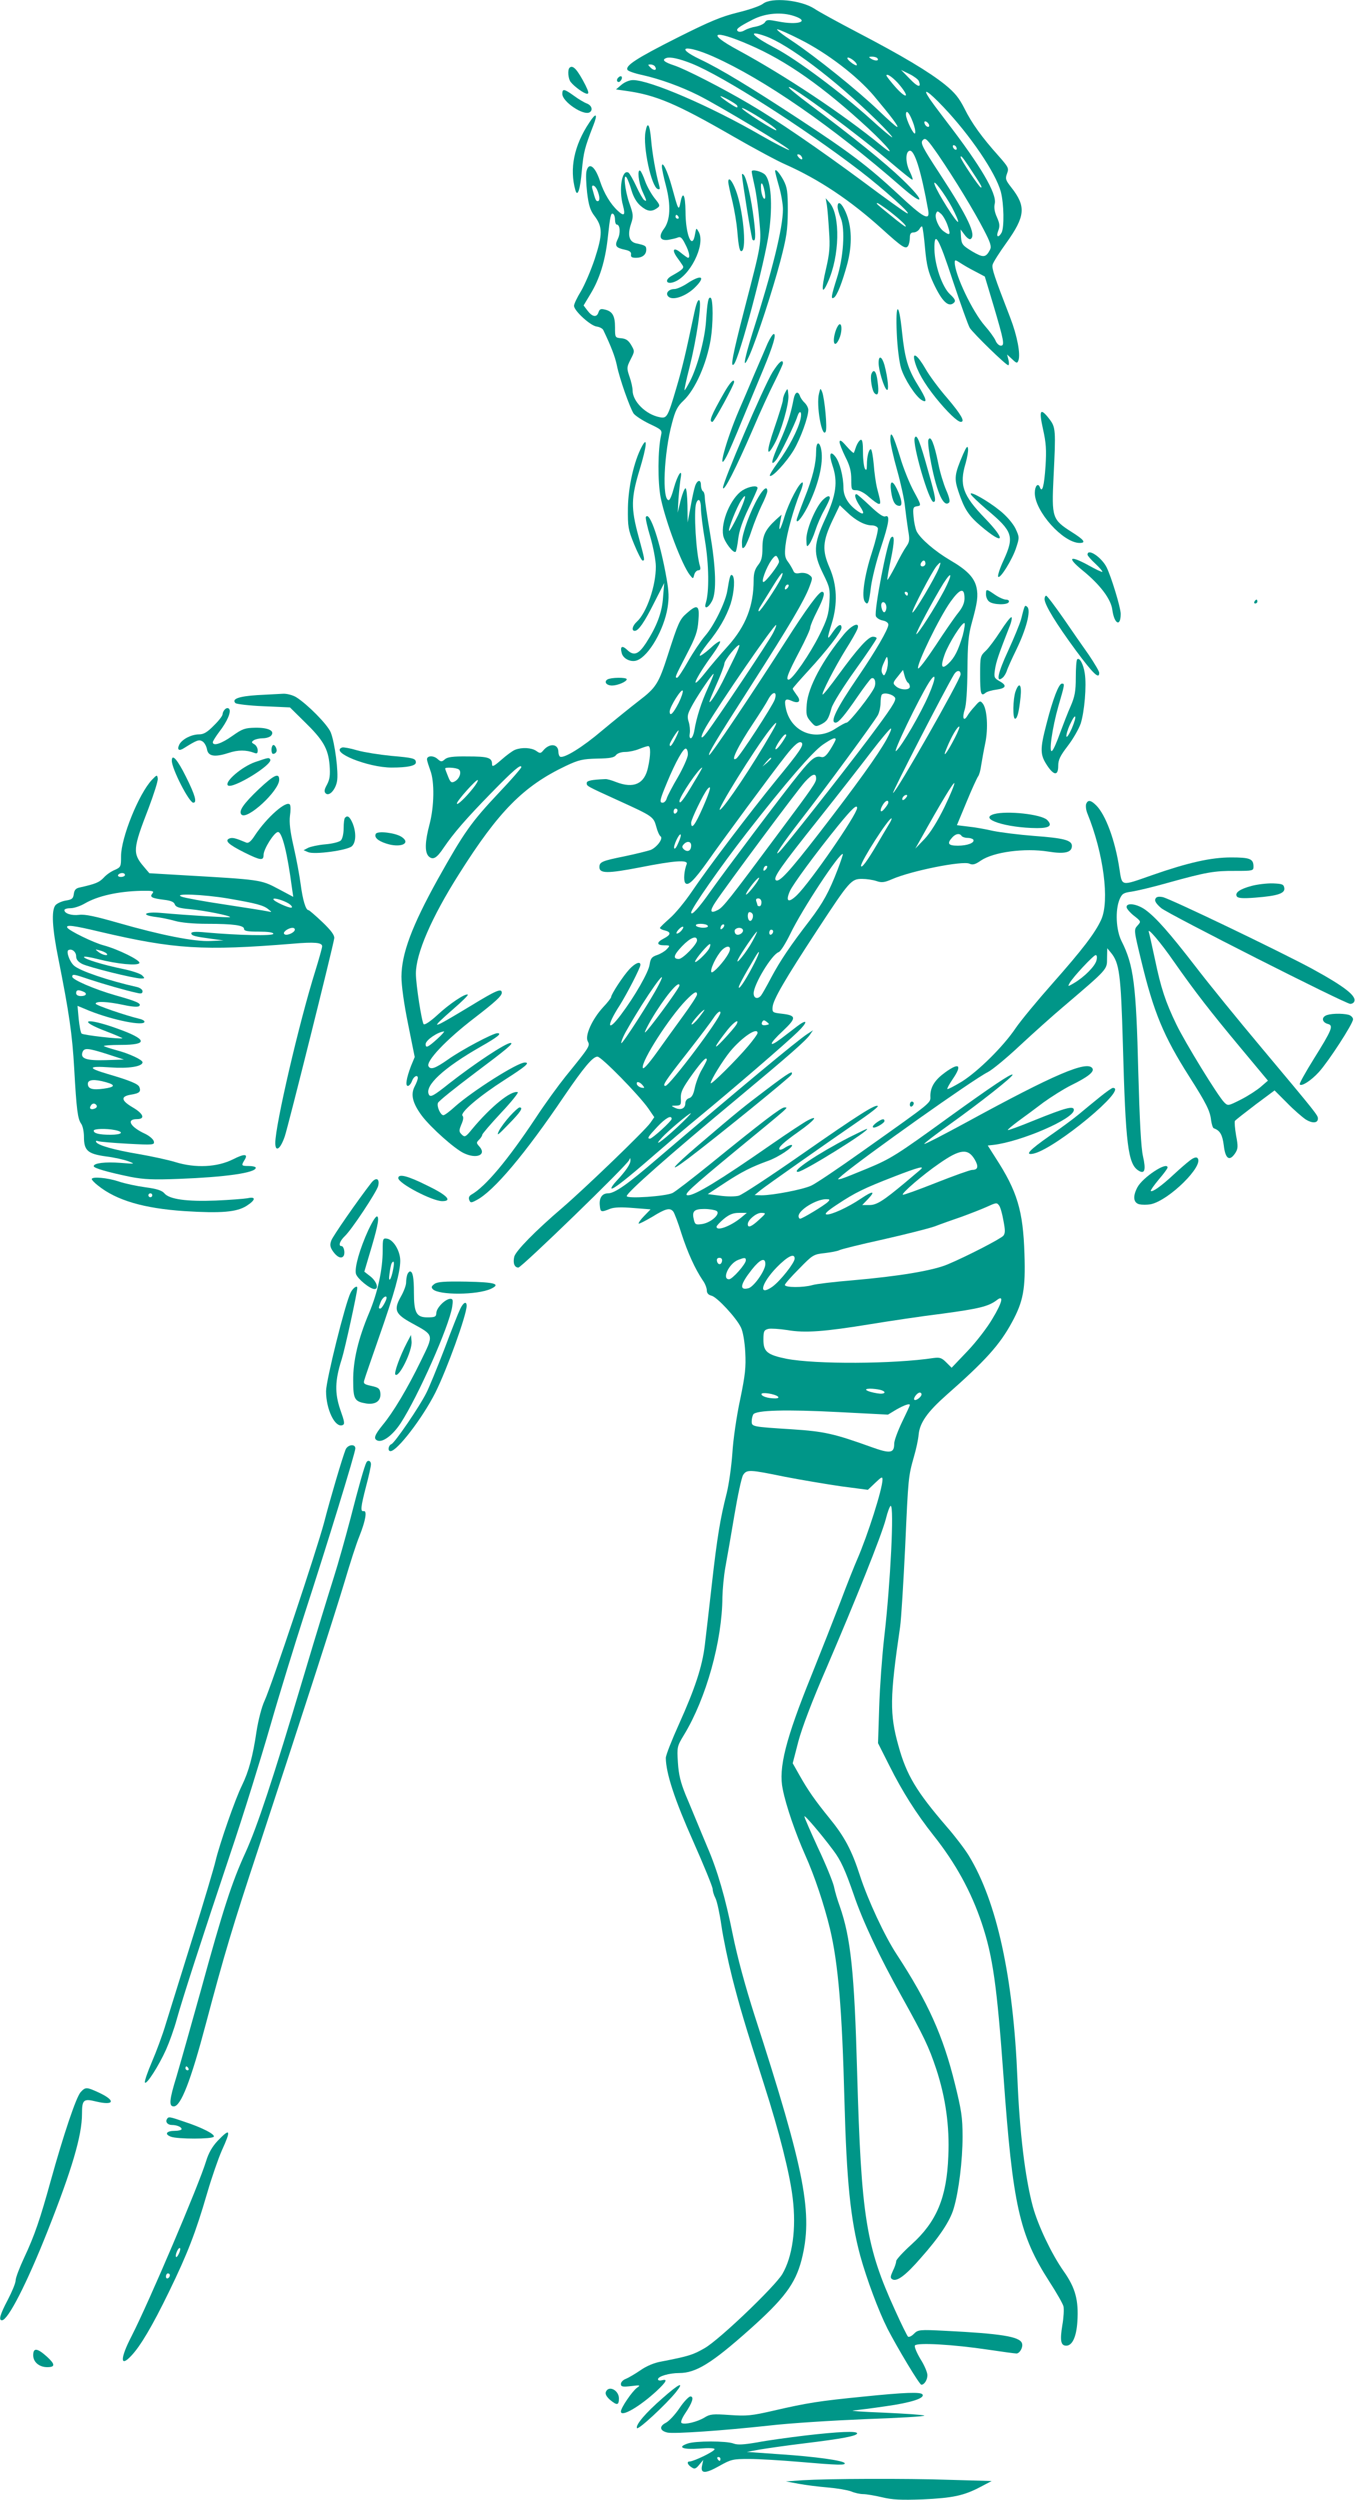 <?xml version="1.0" standalone="no"?>
<!DOCTYPE svg PUBLIC "-//W3C//DTD SVG 20010904//EN"
 "http://www.w3.org/TR/2001/REC-SVG-20010904/DTD/svg10.dtd">
<svg version="1.0" xmlns="http://www.w3.org/2000/svg"
 width="694pt" height="1280pt" viewBox="0 0 694 1280"
 preserveAspectRatio="xMidYMid meet">
<g transform="translate(0,1280) scale(0.1,-0.1)"
fill="#009688" stroke="none">
<path d="M3908 12781 c-13 -11 -71 -31 -129 -45 -85 -21 -143 -45 -316 -132
-204 -103 -262 -141 -249 -162 3 -6 37 -18 75 -26 90 -20 198 -59 286 -103
103 -51 479 -277 467 -281 -5 -1 -70 32 -143 74 -259 150 -570 284 -657 284
-18 0 -42 -10 -59 -24 l-28 -24 50 -7 c153 -21 258 -65 546 -231 111 -64 234
-130 274 -147 170 -76 328 -181 490 -327 106 -96 124 -108 136 -89 5 8 9 26 9
42 0 20 5 27 20 27 10 0 23 8 29 17 5 10 12 16 14 13 3 -3 10 -54 15 -113 8
-86 17 -121 42 -175 45 -97 79 -129 107 -101 9 9 3 20 -22 43 -39 37 -77 146
-79 228 -2 103 21 64 94 -159 40 -120 79 -229 87 -242 20 -30 185 -191 197
-191 4 0 5 12 1 28 l-7 27 26 -24 c23 -22 26 -22 32 -7 12 32 -6 127 -42 220
-82 212 -95 251 -90 271 3 12 34 61 70 111 98 137 102 187 26 284 -30 38 -32
45 -22 72 10 27 7 32 -42 88 -87 97 -139 169 -176 244 -28 55 -49 81 -99 122
-82 66 -219 148 -449 268 -101 53 -200 107 -220 121 -69 45 -220 60 -264 26z
m162 -64 c79 -27 17 -47 -84 -27 -51 10 -60 10 -68 -4 -5 -8 -25 -18 -46 -22
-20 -3 -46 -12 -58 -19 -11 -7 -26 -10 -33 -6 -16 10 -1 22 75 61 65 33 148
40 214 17z m26 -118 c140 -70 294 -188 381 -291 88 -105 128 -158 118 -158 -5
0 -47 38 -95 84 -104 100 -321 275 -444 357 -49 32 -83 59 -75 59 8 0 60 -23
115 -51z m-176 16 c116 -41 355 -221 568 -429 45 -44 82 -84 82 -89 0 -4 -51
38 -112 94 -150 135 -379 306 -488 363 -120 63 -146 95 -50 61z m-83 -44 c191
-82 379 -215 610 -428 104 -97 149 -155 69 -90 -197 162 -495 360 -737 491
-165 89 -126 107 58 27z m-183 -61 c260 -116 607 -356 961 -665 121 -106 127
-79 7 36 -87 84 -253 218 -475 384 -59 44 -107 83 -107 88 0 21 360 -245 533
-394 51 -43 95 -79 100 -79 4 0 -2 18 -13 41 -22 43 -24 100 -2 107 25 8 59
-99 96 -305 10 -57 -23 -40 -154 83 -153 142 -246 213 -510 386 -247 162 -402
256 -504 304 -136 65 -74 77 68 14z m-110 -36 c159 -64 567 -324 861 -549 121
-93 278 -234 239 -216 -12 6 -113 78 -225 162 -223 165 -446 318 -580 396
-142 84 -331 180 -386 198 -52 17 -65 29 -40 38 19 7 66 -3 131 -29z m844 -3
c3 -9 -5 -7 -22 4 -14 10 -26 22 -26 27 0 13 43 -15 48 -31z m107 29 c8 -13
-15 -13 -35 0 -12 8 -11 10 7 10 12 0 25 -4 28 -10z m-1140 -41 c12 -19 -5
-23 -22 -6 -16 16 -16 17 -1 17 9 0 20 -5 23 -11z m1351 -74 c14 -36 -5 -32
-46 11 l-45 46 43 -21 c24 -12 45 -28 48 -36z m-97 -22 c51 -62 35 -72 -19
-13 -27 30 -49 59 -50 63 0 15 39 -13 69 -50z m222 -110 c138 -145 269 -338
295 -435 16 -62 18 -181 4 -209 -17 -30 -30 -22 -17 10 9 24 7 37 -7 69 -12
26 -16 50 -11 70 11 51 -72 192 -245 417 -42 55 -85 112 -94 128 -33 50 1 28
75 -50z m-1056 7 c3 -5 3 -10 -1 -10 -9 0 -84 51 -84 57 0 6 78 -36 85 -47z
m163 -93 c24 -16 41 -31 38 -34 -5 -6 -176 103 -176 113 0 7 75 -36 138 -79z
m737 9 c10 -25 15 -50 12 -58 -5 -15 -46 68 -47 95 0 29 17 11 35 -37z m83
-14 c6 -18 -15 -14 -22 4 -4 10 -1 14 6 12 6 -2 14 -10 16 -16z m50 -159 c83
-122 181 -283 231 -380 34 -65 40 -85 32 -101 -22 -42 -34 -43 -92 -9 -49 30
-54 36 -57 73 l-2 39 21 -28 c11 -15 25 -25 30 -21 31 19 -12 111 -157 333
-91 139 -102 160 -87 174 13 14 22 5 81 -80z m92 36 c0 -6 -4 -7 -10 -4 -5 3
-10 11 -10 16 0 6 5 7 10 4 6 -3 10 -11 10 -16z m-795 -40 c11 -17 -1 -21 -15
-4 -8 9 -8 15 -2 15 6 0 14 -5 17 -11z m857 -51 c66 -100 70 -108 62 -108 -8
0 -104 143 -104 155 0 12 9 2 42 -47z m-86 -210 c20 -38 34 -71 31 -74 -7 -7
-106 149 -120 191 -13 39 52 -48 89 -117z m-317 -22 c55 -43 89 -76 78 -76 -3
0 -34 23 -69 52 -82 66 -83 68 -74 68 4 0 33 -20 65 -44z m295 -72 c16 -47 12
-52 -20 -29 -26 18 -48 69 -40 91 6 15 8 15 26 -1 10 -9 26 -37 34 -61z m141
-234 l49 -26 43 -143 c55 -186 60 -211 39 -211 -9 0 -22 12 -28 28 -7 15 -31
48 -54 74 -63 72 -154 262 -154 324 0 15 3 14 28 -2 15 -10 49 -30 77 -44z"/>
<path d="M2917 12453 c-11 -11 -7 -57 6 -73 20 -25 69 -60 84 -60 10 0 8 10
-8 43 -41 80 -65 107 -82 90z"/>
<path d="M3167 12403 c-10 -9 -9 -23 2 -23 5 0 11 7 15 15 5 15 -5 20 -17 8z"/>
<path d="M2880 12319 c0 -40 109 -113 140 -94 18 11 11 35 -14 45 -14 5 -44
23 -67 40 -50 36 -59 37 -59 9z"/>
<path d="M3018 12172 c-78 -117 -102 -236 -71 -346 11 -38 25 4 33 100 9 95
14 116 59 232 24 61 14 68 -21 14z"/>
<path d="M3306 12125 c-14 -75 30 -282 63 -293 11 -4 12 1 7 19 -17 61 -35
161 -41 232 -7 82 -19 99 -29 42z"/>
<path d="M3390 11947 c0 -10 9 -54 21 -99 26 -100 22 -175 -10 -219 -30 -40
-21 -63 22 -57 17 3 40 8 49 12 13 6 22 -2 37 -33 21 -39 27 -71 15 -71 -3 0
-20 12 -37 26 -36 30 -48 17 -20 -23 10 -14 23 -32 28 -40 11 -15 3 -23 -56
-56 -35 -20 -28 -44 10 -32 83 26 166 191 130 257 -13 23 -13 23 -19 -10 -14
-87 -49 -6 -49 116 -1 86 -14 108 -26 45 -9 -45 -11 -40 -44 81 -22 81 -51
139 -51 103z m85 -257 c3 -5 1 -10 -4 -10 -6 0 -11 5 -11 10 0 6 2 10 4 10 3
0 8 -4 11 -10z"/>
<path d="M3004 11924 c-4 -15 -2 -64 3 -110 8 -66 16 -91 38 -120 42 -55 42
-94 1 -220 -20 -60 -52 -134 -71 -166 -19 -31 -35 -64 -35 -74 0 -25 84 -102
116 -106 15 -2 30 -10 34 -18 40 -84 60 -135 70 -183 13 -65 65 -212 85 -244
8 -11 44 -35 81 -53 62 -29 66 -33 60 -58 -17 -74 -18 -240 -2 -321 25 -122
109 -345 150 -396 16 -20 16 -20 22 3 3 12 13 22 21 22 9 0 12 6 9 18 -21 65
-34 289 -20 326 11 30 24 16 24 -26 0 -24 9 -99 21 -168 20 -122 22 -259 4
-317 -11 -35 12 -28 32 10 24 46 20 170 -11 351 -14 82 -26 162 -26 177 0 15
-4 31 -10 34 -5 3 -10 18 -10 31 0 34 -22 26 -32 -12 -5 -16 -15 -63 -22 -104
l-14 -75 -1 88 c-1 48 -5 87 -10 87 -5 0 -16 -28 -25 -62 l-15 -63 4 71 c3 39
8 86 11 105 11 58 -16 18 -35 -51 -9 -34 -20 -61 -26 -61 -35 1 -25 240 17
395 17 65 28 86 59 115 60 57 118 188 139 313 13 80 13 205 0 213 -12 7 -17
-19 -24 -120 -6 -90 -43 -231 -82 -307 -14 -27 -27 -48 -28 -46 -2 1 9 54 25
115 37 147 64 332 51 345 -7 7 -16 -16 -27 -68 -43 -204 -60 -276 -91 -381
-44 -149 -48 -157 -86 -149 -71 14 -138 81 -138 137 0 14 -7 46 -16 71 -15 44
-14 48 6 88 21 41 21 42 3 73 -14 24 -27 33 -51 35 -32 3 -32 4 -32 56 0 59
-13 82 -52 91 -21 5 -27 3 -33 -15 -9 -27 -32 -23 -57 11 l-19 25 36 60 c46
76 74 166 87 279 13 121 17 137 28 130 6 -3 10 -17 10 -31 0 -13 4 -24 9 -24
17 0 20 -45 5 -74 -17 -35 -10 -45 38 -55 23 -5 32 -12 30 -24 -2 -13 4 -17
26 -17 32 0 52 16 52 42 0 19 -5 22 -52 32 -36 8 -45 43 -26 100 13 39 12 48
-9 107 -23 65 -32 159 -13 129 5 -8 17 -38 25 -67 10 -33 26 -60 46 -77 34
-29 56 -32 84 -12 17 12 17 15 -13 52 -17 22 -39 61 -48 87 -9 26 -20 49 -25
53 -16 10 -9 -60 11 -105 23 -50 24 -55 9 -45 -6 4 -24 35 -40 70 -16 34 -34
66 -40 70 -34 20 -51 -86 -28 -169 13 -49 6 -57 -27 -26 -37 34 -70 89 -90
149 -25 78 -58 103 -70 54z m56 -100 c13 -32 13 -54 1 -54 -9 0 -12 8 -27 63
-8 27 15 20 26 -9z"/>
<path d="M3850 11922 c0 -6 7 -39 15 -75 8 -35 19 -113 24 -173 11 -126 13
-113 -78 -464 -58 -225 -72 -296 -52 -275 28 31 159 524 180 678 19 139 10
262 -21 293 -18 17 -68 29 -68 16z m67 -107 c4 -25 3 -36 -4 -32 -6 4 -13 25
-15 47 -4 49 10 37 19 -15z"/>
<path d="M3970 11923 c0 -4 9 -40 20 -78 11 -38 20 -91 20 -116 0 -95 -53
-311 -157 -637 -45 -144 -52 -197 -12 -106 38 89 116 327 155 474 33 127 38
159 39 260 0 100 -3 120 -22 157 -22 40 -43 63 -43 46z"/>
<path d="M3800 11905 c2 -34 49 -327 54 -332 16 -16 18 15 7 104 -13 106 -37
212 -52 228 -6 6 -9 6 -9 0z"/>
<path d="M3730 11868 c0 -7 9 -51 21 -98 11 -47 22 -114 25 -150 7 -87 13
-112 24 -105 25 15 5 215 -31 310 -19 51 -39 73 -39 43z"/>
<path d="M4235 11750 c3 -19 8 -79 11 -132 6 -80 3 -114 -15 -193 -26 -111
-22 -140 8 -72 62 134 66 345 10 409 l-20 23 6 -35z"/>
<path d="M4290 11741 c0 -10 7 -36 16 -57 24 -57 14 -204 -20 -309 -28 -88
-32 -110 -15 -99 16 9 43 78 69 174 26 100 23 192 -9 265 -20 46 -41 60 -41
26z"/>
<path d="M3520 11349 c-24 -16 -54 -29 -66 -29 -31 0 -49 -24 -29 -40 23 -19
86 3 130 44 62 59 41 75 -35 25z"/>
<path d="M4593 11095 c3 -74 13 -151 22 -180 17 -56 74 -144 105 -163 32 -19
26 4 -20 78 -50 81 -66 136 -80 270 -16 158 -34 155 -27 -5z"/>
<path d="M4281 11109 c-21 -61 -7 -97 17 -44 14 31 16 75 3 75 -5 0 -14 -14
-20 -31z"/>
<path d="M3932 11043 c-11 -27 -42 -97 -68 -158 -25 -60 -61 -144 -79 -185
-67 -156 -115 -334 -64 -237 11 20 47 104 80 185 34 81 83 199 109 262 51 123
67 180 53 180 -5 0 -19 -21 -31 -47z"/>
<path d="M4684 10954 c13 -54 49 -116 108 -190 59 -73 112 -124 129 -124 23 0
3 36 -68 120 -43 49 -94 118 -113 152 -39 68 -68 90 -56 42z"/>
<path d="M4500 10942 c0 -38 28 -129 42 -138 12 -8 6 59 -12 127 -13 45 -30
52 -30 11z"/>
<path d="M3957 10895 c-45 -72 -259 -572 -254 -593 4 -22 65 97 152 298 36 85
86 194 111 243 24 48 44 92 44 97 0 24 -21 6 -53 -45z"/>
<path d="M4463 10885 c-7 -20 3 -85 16 -98 18 -18 24 1 16 58 -6 54 -20 70
-32 40z"/>
<path d="M3708 10788 c-66 -116 -79 -148 -59 -148 8 0 111 189 111 204 0 20
-21 -2 -52 -56z"/>
<path d="M4023 10793 c-7 -12 -13 -30 -13 -40 0 -10 -20 -75 -44 -145 -42
-122 -41 -157 1 -80 33 59 75 205 71 248 -3 37 -4 38 -15 17z"/>
<path d="M4195 10786 c-16 -59 15 -233 34 -196 9 17 -5 167 -18 203 -9 21 -9
21 -16 -7z"/>
<path d="M4065 10758 c-15 -79 -31 -129 -72 -222 -43 -95 -49 -130 -17 -90 17
21 97 185 108 222 12 36 25 25 16 -14 -12 -54 -63 -151 -116 -222 -25 -34 -44
-65 -41 -68 11 -11 86 71 122 131 35 59 75 169 75 206 0 10 -8 26 -18 36 -11
10 -22 26 -25 36 -10 27 -25 20 -32 -15z"/>
<path d="M5342 10603 c16 -71 18 -107 13 -189 -7 -103 -17 -140 -29 -109 -9
25 -26 7 -26 -29 0 -94 145 -256 230 -256 34 0 23 16 -41 56 -100 64 -103 73
-93 282 12 240 11 254 -21 296 -47 61 -55 48 -33 -51z"/>
<path d="M4560 10549 c0 -19 16 -90 35 -157 19 -68 37 -151 40 -185 4 -34 11
-88 16 -120 9 -50 8 -61 -9 -85 -11 -15 -36 -60 -56 -101 -21 -40 -39 -71 -41
-70 -2 2 6 50 18 106 19 91 19 128 1 111 -20 -20 -88 -376 -78 -403 4 -9 19
-19 35 -22 17 -3 29 -12 29 -21 0 -23 -65 -135 -155 -267 -110 -161 -147 -235
-115 -235 15 0 47 38 112 133 33 48 65 90 70 93 16 10 27 -17 17 -44 -13 -34
-129 -182 -143 -182 -6 0 -31 -14 -56 -30 -105 -70 -233 -16 -256 108 -8 41
-1 48 32 33 37 -16 49 0 24 31 -11 15 -20 29 -20 32 0 3 37 45 81 93 93 101
169 199 169 219 0 25 -19 15 -45 -23 -30 -45 -31 -38 -5 45 31 100 27 197 -11
285 -39 89 -36 135 15 243 l37 77 37 -35 c44 -43 92 -68 127 -68 14 0 28 -6
31 -14 3 -8 -11 -65 -31 -127 -38 -117 -53 -224 -36 -249 16 -23 22 -8 32 77
6 43 28 132 50 197 43 130 49 172 23 162 -10 -4 -36 14 -78 54 -35 33 -66 60
-69 60 -14 0 -6 -27 18 -63 28 -41 18 -48 -23 -16 -40 31 -62 70 -62 111 0 56
-19 130 -40 158 -28 37 -36 16 -16 -44 28 -83 19 -150 -37 -272 -61 -132 -63
-177 -11 -282 34 -69 36 -78 32 -147 -4 -61 -12 -88 -51 -166 -48 -97 -139
-229 -158 -229 -16 0 -3 34 57 148 30 57 54 110 54 119 0 9 16 47 35 84 35 69
43 99 25 99 -16 0 -81 -89 -185 -252 -167 -261 -387 -589 -393 -584 -6 7 28
65 218 361 195 304 270 432 295 499 18 47 18 49 -1 63 -11 8 -30 12 -47 9 -20
-4 -29 -1 -34 12 -4 9 -15 29 -26 44 -17 22 -19 37 -14 85 7 62 41 186 75 271
12 28 17 52 12 52 -16 0 -69 -101 -91 -172 -22 -74 -34 -90 -23 -30 l7 37 -28
-25 c-55 -51 -70 -81 -70 -145 0 -48 -5 -67 -23 -89 -16 -21 -22 -42 -22 -76
0 -132 -40 -235 -131 -337 -39 -43 -91 -104 -116 -136 -86 -108 -56 -35 39 95
23 32 39 60 36 64 -4 3 -27 -13 -52 -37 -26 -23 -49 -39 -52 -36 -3 3 15 30
39 61 59 72 96 136 119 204 19 60 24 137 8 147 -9 6 -13 -6 -25 -80 -10 -60
-69 -180 -114 -231 -22 -26 -61 -84 -87 -130 -26 -46 -51 -84 -56 -84 -13 0
-11 4 48 118 47 90 57 118 61 175 7 79 -5 86 -60 37 -36 -31 -44 -50 -97 -215
-47 -146 -60 -166 -149 -234 -44 -34 -128 -102 -188 -152 -101 -86 -196 -144
-215 -133 -4 3 -8 13 -8 23 0 44 -46 48 -79 7 -12 -14 -16 -14 -34 -1 -24 17
-74 20 -109 6 -13 -5 -44 -28 -70 -51 -40 -35 -48 -38 -48 -22 0 33 -21 39
-125 39 -76 1 -104 -3 -117 -15 -16 -14 -20 -13 -37 2 -22 20 -57 17 -54 -4 1
-8 9 -33 17 -55 22 -57 20 -184 -4 -275 -24 -90 -25 -143 -5 -164 22 -21 41
-11 77 43 51 75 114 148 242 279 117 120 156 153 156 134 0 -5 -51 -64 -114
-130 -143 -152 -178 -201 -314 -444 -133 -240 -185 -380 -186 -498 0 -46 13
-140 34 -243 l34 -169 -19 -46 c-24 -63 -30 -102 -16 -102 6 0 16 11 21 25 9
25 30 35 30 15 0 -6 -7 -25 -16 -42 -22 -42 -11 -86 36 -150 46 -61 167 -169
215 -192 66 -32 119 -9 80 34 -16 18 -16 20 -1 35 9 9 16 20 16 25 0 5 43 55
96 112 53 56 91 104 86 106 -34 11 -139 -75 -234 -189 -33 -41 -38 -43 -53
-28 -15 15 -15 20 -2 52 10 22 12 38 6 44 -15 15 83 99 214 183 111 71 133 90
105 90 -38 0 -268 -146 -358 -226 -26 -24 -53 -44 -59 -44 -15 0 -35 45 -28
63 3 9 88 77 189 153 167 125 201 154 183 154 -25 0 -182 -104 -314 -207 -80
-64 -96 -72 -104 -58 -25 45 74 137 265 246 88 50 111 69 85 69 -22 0 -183
-85 -253 -135 -66 -46 -88 -53 -99 -35 -16 25 90 137 235 248 109 84 140 113
140 129 0 25 -28 13 -159 -67 -207 -125 -216 -127 -88 -15 43 37 76 70 73 72
-10 10 -95 -47 -156 -104 -36 -33 -65 -52 -70 -47 -10 10 -40 204 -40 259 0
102 79 286 221 510 203 322 330 450 546 553 68 32 87 36 162 38 65 1 87 5 96
18 7 9 26 16 47 16 20 0 52 7 71 15 20 8 41 15 47 15 13 0 13 -46 -1 -109 -18
-85 -73 -110 -164 -75 -22 9 -47 16 -55 15 -70 -3 -95 -8 -95 -20 0 -16 -4
-14 165 -91 171 -78 177 -81 191 -132 6 -24 16 -46 22 -50 16 -10 -19 -57 -51
-70 -15 -5 -74 -20 -132 -32 -118 -24 -130 -29 -130 -56 0 -33 42 -33 208 -1
177 35 247 40 239 17 -13 -33 -17 -82 -8 -96 14 -20 46 12 118 113 64 92 334
458 396 536 45 58 72 80 83 68 12 -12 -11 -46 -127 -187 -137 -168 -355 -455
-437 -577 -34 -50 -84 -111 -112 -135 -27 -24 -50 -46 -50 -49 0 -4 11 -10 25
-13 33 -8 32 -22 -5 -41 -39 -20 -38 -35 2 -35 30 0 31 -1 13 -20 -9 -10 -32
-24 -50 -30 -27 -9 -33 -17 -38 -49 -5 -38 -76 -163 -148 -258 -69 -92 -74
-57 -6 48 39 62 107 194 107 209 0 20 -27 9 -56 -22 -32 -34 -94 -129 -94
-143 0 -4 -18 -28 -41 -52 -56 -61 -94 -145 -79 -174 13 -24 12 -26 -113 -180
-37 -46 -107 -142 -154 -214 -143 -215 -256 -350 -328 -391 -12 -7 -16 -16
-12 -27 6 -16 9 -17 37 -2 88 45 249 236 449 532 101 148 147 203 171 203 20
0 213 -197 261 -266 l30 -44 -20 -29 c-29 -41 -338 -338 -451 -435 -137 -117
-238 -220 -246 -250 -8 -33 1 -56 21 -56 16 0 555 522 567 550 6 13 7 13 7 -1
1 -18 -24 -55 -72 -106 -17 -18 -28 -35 -25 -38 7 -7 83 53 223 175 61 53 164
141 230 195 165 136 443 375 500 431 55 53 52 71 -4 28 -21 -16 -57 -44 -81
-62 -67 -50 -62 -27 9 39 72 68 71 80 -7 89 -45 5 -47 7 -45 34 3 38 63 141
230 396 164 250 173 260 228 260 23 0 56 -5 74 -11 26 -9 40 -8 81 10 99 43
361 95 395 79 17 -8 30 -4 59 16 65 44 224 65 344 46 85 -14 122 -5 122 29 0
29 -42 40 -193 51 -78 6 -173 18 -212 26 -38 9 -96 19 -127 22 l-57 7 49 118
c27 66 54 124 59 131 6 7 13 32 16 56 4 25 13 76 21 114 16 76 10 174 -12 203
-13 17 -16 16 -41 -13 -16 -17 -33 -39 -39 -50 -19 -31 -27 -9 -13 33 8 24 13
97 14 203 1 134 5 179 22 240 29 105 34 139 24 184 -12 50 -49 88 -135 138
-78 46 -151 109 -171 147 -7 15 -14 49 -16 76 -4 45 -2 50 18 53 22 3 22 5
-16 75 -22 40 -54 119 -71 177 -36 117 -50 142 -50 89z m-570 -625 c0 -15 -68
-104 -80 -104 -13 0 15 75 41 112 17 23 24 27 30 16 5 -7 9 -18 9 -24z m750
-9 c0 -8 -7 -15 -15 -15 -9 0 -12 6 -9 15 4 8 10 15 15 15 5 0 9 -7 9 -15z
m70 -21 c-20 -51 -130 -237 -137 -230 -6 6 102 213 125 239 21 23 23 22 12 -9z
m-810 -56 c-25 -49 -105 -168 -113 -168 -5 0 -1 13 10 29 10 16 38 61 62 100
24 40 46 70 48 67 3 -2 -1 -15 -7 -28z m837 -59 c-45 -86 -138 -231 -144 -226
-4 5 90 181 139 260 45 70 47 48 5 -34z m-805 9 c-7 -7 -12 -8 -12 -2 0 14 12
26 19 19 2 -3 -1 -11 -7 -17z m908 -52 c0 -22 -10 -46 -31 -72 -18 -22 -70
-97 -117 -169 -47 -71 -87 -124 -90 -117 -7 22 109 261 167 342 49 68 71 73
71 16z m-290 24 c0 -5 -2 -10 -4 -10 -3 0 -8 5 -11 10 -3 6 -1 10 4 10 6 0 11
-4 11 -10z m-110 -70 c0 -10 -4 -21 -9 -24 -10 -7 -23 33 -15 46 8 13 24 -1
24 -22z m391 -143 c-23 -77 -42 -115 -74 -145 -35 -33 -41 -14 -18 49 22 58
86 159 100 159 5 0 1 -28 -8 -63z m-972 11 c-20 -40 -282 -432 -337 -506 -35
-47 -39 -31 -7 25 72 123 347 523 360 523 3 0 -4 -19 -16 -42z m-197 -124
c-16 -33 -44 -89 -62 -126 -19 -37 -44 -80 -57 -95 -17 -21 -11 -3 22 72 25
55 45 108 45 117 0 18 69 102 77 95 2 -3 -9 -31 -25 -63z m778 -70 c-10 -25
-13 -27 -21 -12 -7 12 -4 29 8 55 16 36 17 37 20 12 2 -14 -1 -38 -7 -55z
m110 -59 c6 -3 10 -13 10 -21 0 -19 -49 -18 -71 2 -17 15 -17 18 9 50 l27 34
8 -30 c4 -16 12 -32 17 -35z m270 42 c0 -25 -331 -607 -346 -607 -7 0 268 534
313 608 14 22 33 22 33 -1z m-1294 -69 c-34 -74 -59 -152 -70 -220 -4 -21 -12
-38 -18 -38 -6 0 -8 11 -5 26 2 14 0 41 -6 59 -9 29 -6 40 23 92 32 56 98 153
105 153 2 0 -11 -33 -29 -72z m1131 -36 c-42 -97 -137 -260 -167 -287 -23 -20
114 264 167 349 39 61 39 28 0 -62z m-1281 -41 c-28 -55 -46 -72 -46 -44 0 24
62 122 67 106 2 -6 -7 -34 -21 -62z m492 17 c-12 -34 -180 -292 -197 -302 -33
-21 8 63 89 184 31 47 65 100 74 118 23 44 49 45 34 0z m616 10 c8 -14 -17
-52 -139 -215 -144 -191 -421 -542 -452 -573 -38 -38 16 43 107 160 131 168
378 505 396 538 8 15 14 43 14 63 0 20 3 39 7 43 12 12 55 2 67 -16z m-630
-175 c-100 -174 -240 -383 -266 -399 -26 -16 177 311 254 409 40 51 45 47 12
-10z m937 -30 c-41 -80 -68 -114 -42 -53 24 59 54 110 64 110 4 0 -6 -26 -22
-57z m-351 -10 c-43 -78 -157 -236 -347 -482 -152 -196 -204 -253 -220 -237
-13 13 26 69 219 311 105 132 229 291 276 353 47 61 90 112 95 112 5 0 -6 -26
-23 -57z m-1080 7 c-19 -38 -30 -49 -30 -32 0 10 39 72 45 72 3 0 -4 -18 -15
-40z m564 8 c-21 -37 -47 -69 -52 -64 -6 7 40 76 51 76 5 0 5 -6 1 -12z m256
-14 c0 -4 -12 -27 -27 -51 -21 -33 -33 -43 -47 -39 -29 8 -50 -8 -114 -87 -77
-94 -382 -500 -454 -602 -58 -83 -98 -127 -98 -107 0 20 154 240 284 407 201
258 338 416 390 452 47 32 66 40 66 27z m-757 -79 c-1 -15 -24 -67 -51 -114
-28 -47 -53 -96 -57 -108 -3 -13 -13 -23 -21 -23 -18 0 -15 14 23 105 44 106
84 176 96 172 7 -2 11 -17 10 -32z m427 -18 c0 -2 -10 -12 -22 -23 l-23 -19
19 23 c18 21 26 27 26 19z m-1601 -56 c17 -11 6 -48 -20 -62 -17 -9 -22 -5
-34 25 -8 20 -15 38 -15 41 0 8 54 5 69 -4z m1204 -68 c-51 -87 -73 -115 -73
-95 0 23 101 172 117 172 1 0 -18 -35 -44 -77z m627 21 c0 -20 -14 -41 -188
-274 -257 -346 -288 -385 -315 -399 -40 -21 -44 -7 -12 41 56 84 420 574 458
615 38 42 57 47 57 17z m-1758 -51 c-39 -49 -82 -89 -82 -77 0 14 101 126 107
120 3 -3 -8 -22 -25 -43z m2415 -96 c-36 -73 -71 -130 -102 -163 l-47 -49 31
55 c95 171 166 289 169 280 2 -5 -21 -61 -51 -123z m-1237 -1 c-40 -91 -60
-117 -60 -78 0 17 62 145 82 170 25 30 17 -3 -22 -92z m1040 49 c-7 -9 -15
-13 -17 -11 -7 7 7 26 19 26 6 0 6 -6 -2 -15z m-90 -24 c0 -5 -9 -19 -20 -32
-21 -26 -27 -10 -8 21 13 21 28 27 28 11z m-160 -28 c-1 -34 -240 -380 -308
-446 -43 -42 -60 -34 -37 19 14 34 136 199 248 337 71 87 97 111 97 90z m-920
-12 c0 -6 -4 -13 -10 -16 -5 -3 -10 1 -10 9 0 9 5 16 10 16 6 0 10 -4 10 -9z
m1082 -73 c-11 -18 -38 -64 -61 -103 -49 -83 -80 -125 -81 -108 0 24 140 243
156 243 3 0 -3 -15 -14 -32z m-1078 -94 c-9 -22 -18 -34 -21 -27 -5 13 26 78
33 70 3 -3 -2 -22 -12 -43z m1451 36 c3 -5 17 -10 30 -10 13 0 26 -4 30 -9 9
-16 -30 -31 -79 -31 -50 0 -57 11 -29 42 18 20 38 23 48 8z m-1385 -49 c0 -26
-17 -36 -36 -21 -11 10 -12 16 -3 26 17 20 39 17 39 -5z m750 -124 c-44 -114
-74 -169 -143 -260 -100 -130 -151 -206 -197 -292 -23 -44 -47 -86 -52 -92
-17 -21 -38 -15 -38 11 0 46 93 199 128 211 10 3 36 45 60 94 60 125 255 421
269 408 1 -2 -11 -38 -27 -80z m-368 1 c-7 -7 -12 -8 -12 -2 0 14 12 26 19 19
2 -3 -1 -11 -7 -17z m-62 -88 c-30 -38 -49 -54 -34 -27 19 32 57 77 62 73 2
-3 -10 -23 -28 -46z m40 -80 c0 -11 -4 -20 -10 -20 -5 0 -10 2 -10 4 0 2 -3
11 -6 20 -4 11 -1 16 10 16 9 0 16 -8 16 -20z m-46 -59 c8 -13 -4 -42 -15 -35
-12 7 -12 44 0 44 6 0 12 -4 15 -9z m-229 -61 c4 -6 -6 -10 -24 -10 -16 0 -33
5 -36 10 -4 6 6 10 24 10 16 0 33 -4 36 -10z m77 -12 c-7 -7 -12 -8 -12 -2 0
14 12 26 19 19 2 -3 -1 -11 -7 -17z m-212 -13 c-7 -8 -17 -15 -23 -15 -5 0 -2
9 8 20 21 23 35 19 15 -5z m314 6 c9 -15 -23 -36 -36 -23 -5 5 -7 15 -4 21 9
13 33 14 40 2z m156 -10 c0 -6 -4 -13 -10 -16 -5 -3 -10 1 -10 9 0 9 5 16 10
16 6 0 10 -4 10 -9z m-106 -50 c-30 -56 -94 -135 -73 -91 14 29 90 140 96 140
2 0 -8 -22 -23 -49z m-284 4 c0 -20 -73 -95 -93 -95 -32 0 -27 20 16 65 43 45
77 58 77 30z m62 -42 c-14 -25 -72 -79 -72 -67 0 13 71 96 77 90 3 -2 0 -13
-5 -23z m99 -25 c-21 -40 -79 -103 -87 -96 -10 11 25 84 54 114 31 30 53 18
33 -18z m133 -49 c-36 -71 -74 -132 -80 -126 -4 4 20 50 82 154 29 50 28 31
-2 -28z m-490 -111 c-38 -75 -189 -309 -192 -299 -2 6 11 38 30 70 95 168 224
349 162 229z m106 -4 c0 -14 -171 -246 -177 -240 -2 2 12 30 31 63 67 114 146
210 146 177z m90 -46 c0 -7 -32 -56 -70 -108 -38 -52 -100 -138 -137 -190 -45
-62 -69 -88 -71 -77 -7 35 135 256 221 345 42 43 57 51 57 30z m10 -118 c-18
-23 -35 -38 -38 -35 -5 5 56 75 66 75 2 0 -11 -18 -28 -40z m110 25 c0 -29
-261 -375 -282 -375 -18 0 -1 26 113 171 62 79 122 159 133 176 19 29 36 42
36 28z m236 -63 c-22 -5 -30 3 -21 18 5 8 11 7 22 -2 15 -12 14 -13 -1 -16z
m-155 1 c-6 -10 -36 -45 -67 -78 -58 -62 -45 -33 23 53 34 42 63 59 44 25z
m-1532 -73 c-48 -43 -59 -48 -59 -26 0 20 61 62 94 65 5 1 -11 -17 -35 -39z
m1641 31 c0 -6 -22 -36 -49 -68 -60 -71 -191 -201 -191 -189 0 16 61 115 100
163 61 73 140 126 140 94z m-260 -138 c0 -3 -11 -25 -25 -49 -14 -23 -30 -65
-36 -92 -7 -36 -16 -51 -30 -55 -11 -3 -19 -14 -19 -26 0 -27 -24 -37 -53 -23
-21 10 -21 11 5 11 25 1 27 4 25 39 -1 31 9 51 58 120 54 74 75 95 75 75z
m-329 -129 c12 -14 11 -16 -5 -13 -11 2 -21 10 -24 17 -5 17 13 15 29 -4z
m174 -219 c-78 -72 -123 -102 -74 -49 32 35 138 124 147 124 4 0 -29 -34 -73
-75z m-25 46 c0 -11 -99 -101 -111 -101 -16 0 -10 10 37 60 43 46 74 63 74 41z"/>
<path d="M4685 10558 c-13 -32 73 -328 96 -328 15 0 11 24 -27 158 -43 155
-59 194 -69 170z"/>
<path d="M4755 10548 c-4 -10 3 -66 15 -125 30 -150 64 -223 91 -196 6 6 0 30
-15 64 -13 30 -32 92 -41 139 -20 99 -39 145 -50 118z"/>
<path d="M4300 10537 c0 -10 14 -44 30 -77 23 -45 30 -73 30 -115 0 -53 1 -55
26 -55 16 0 42 -14 65 -35 22 -19 44 -35 50 -35 11 0 11 5 -10 85 -5 22 -13
75 -16 118 -4 42 -10 77 -15 77 -10 0 -20 -37 -20 -80 0 -26 -3 -31 -10 -20
-5 8 -10 46 -10 83 0 50 -3 68 -12 65 -7 -3 -17 -18 -23 -34 -5 -16 -11 -31
-12 -33 -2 -2 -19 13 -38 35 -25 29 -34 34 -35 21z"/>
<path d="M3287 10513 c-40 -75 -69 -205 -71 -313 -1 -97 1 -111 32 -187 19
-46 38 -83 43 -83 13 0 12 2 -21 125 -39 144 -38 195 6 340 37 122 42 176 11
118z"/>
<path d="M4180 10491 c0 -64 -17 -136 -60 -243 -22 -56 -40 -106 -40 -111 0
-24 37 25 66 88 53 114 74 220 58 283 -10 35 -24 26 -24 -17z"/>
<path d="M4933 10475 c-45 -105 -47 -124 -23 -195 29 -87 52 -121 113 -173
119 -101 133 -76 22 39 -114 118 -133 171 -99 283 8 29 14 62 12 74 -2 17 -8
10 -25 -28z"/>
<path d="M4564 10284 c7 -51 20 -74 43 -74 17 0 12 33 -14 88 -23 47 -37 41
-29 -14z"/>
<path d="M3802 10289 c-59 -39 -111 -161 -98 -231 6 -33 53 -94 64 -83 3 3 9
33 13 66 5 41 22 92 53 156 25 52 46 99 46 104 0 16 -44 9 -78 -12z m-21 -125
c-23 -48 -44 -85 -47 -82 -6 7 39 121 62 156 32 49 24 11 -15 -74z"/>
<path d="M3884 10254 c-41 -70 -83 -185 -84 -229 0 -34 2 -37 14 -25 7 8 24
47 36 85 13 39 36 96 51 127 16 32 29 64 29 73 0 28 -19 15 -46 -31z"/>
<path d="M4972 10270 c2 -7 39 -42 82 -79 134 -112 142 -137 86 -260 -18 -38
-30 -75 -28 -83 7 -19 74 88 93 149 17 51 16 54 -4 97 -13 26 -45 64 -79 91
-61 50 -157 104 -150 85z"/>
<path d="M4212 10238 c-37 -40 -82 -149 -82 -198 1 -41 2 -43 15 -26 8 10 22
42 31 70 9 28 29 75 45 103 16 29 29 57 29 63 0 16 -15 11 -38 -12z"/>
<path d="M3308 10153 c-3 -4 7 -51 23 -103 15 -52 28 -120 28 -150 1 -98 -47
-238 -98 -284 -22 -20 -28 -46 -10 -46 19 0 49 43 100 145 l51 100 -6 -73 c-5
-77 -31 -147 -87 -234 -38 -58 -62 -68 -95 -37 -27 26 -39 21 -30 -14 7 -30
48 -50 79 -38 61 23 138 158 156 269 8 49 7 84 -5 150 -32 186 -87 349 -106
315z"/>
<path d="M5570 9960 c0 -5 18 -26 40 -46 22 -21 38 -39 36 -42 -3 -2 -34 13
-70 33 -98 54 -114 42 -32 -25 90 -73 146 -147 153 -202 10 -74 43 -90 43 -21
0 32 -48 189 -72 238 -26 52 -98 100 -98 65z"/>
<path d="M5050 9756 c0 -13 7 -29 16 -36 20 -17 96 -19 101 -2 3 7 -4 12 -15
12 -10 0 -36 11 -56 25 -45 31 -46 31 -46 1z"/>
<path d="M5350 9733 c0 -30 60 -127 160 -263 89 -120 120 -150 120 -115 0 8
-24 48 -52 90 -29 41 -89 127 -132 190 -44 63 -83 115 -88 115 -4 0 -8 -8 -8
-17z"/>
<path d="M6425 9720 c-3 -5 -1 -10 4 -10 6 0 11 5 11 10 0 6 -2 10 -4 10 -3 0
-8 -4 -11 -10z"/>
<path d="M5246 9689 c-3 -8 -10 -34 -16 -59 -7 -25 -37 -98 -67 -163 -52 -112
-64 -167 -28 -137 8 6 17 22 21 33 3 12 26 63 50 112 50 103 75 198 56 217 -9
9 -12 8 -16 -3z"/>
<path d="M5124 9568 c-26 -40 -59 -85 -75 -100 -28 -26 -29 -30 -29 -121 0
-99 4 -114 27 -95 8 7 33 14 56 17 50 7 56 21 17 43 -28 16 -30 20 -24 60 6
40 19 78 73 216 12 28 16 52 11 52 -6 0 -31 -33 -56 -72z"/>
<path d="M4323 9553 c-110 -133 -184 -271 -191 -358 -4 -54 -2 -64 20 -89 23
-27 26 -28 53 -15 31 16 38 26 54 84 6 22 60 109 121 194 61 85 110 158 110
163 0 4 -8 8 -19 8 -24 0 -77 -59 -175 -193 -43 -59 -80 -106 -83 -103 -6 6
61 137 119 231 28 44 54 90 59 103 16 41 -26 25 -68 -25z"/>
<path d="M5517 9424 c-4 -4 -7 -46 -7 -93 0 -70 -5 -97 -26 -146 -15 -33 -39
-96 -55 -139 -15 -43 -33 -84 -40 -90 -19 -18 0 117 32 229 33 113 33 115 18
115 -16 0 -46 -77 -79 -206 -34 -131 -34 -158 5 -216 34 -50 55 -50 55 1 0 31
10 51 49 102 27 35 56 86 66 114 19 59 31 193 21 257 -7 48 -27 84 -39 72z
m-28 -355 c-13 -29 -25 -47 -27 -40 -2 7 6 36 19 63 30 65 37 45 8 -23z"/>
<path d="M3111 9321 c-19 -12 -5 -31 24 -31 28 0 75 20 75 32 0 11 -81 10 -99
-1z"/>
<path d="M5201 9259 c-13 -38 -15 -139 -2 -139 11 0 20 33 28 110 7 66 -7 82
-26 29z"/>
<path d="M1318 9241 c-95 -6 -133 -20 -112 -41 5 -5 70 -13 144 -16 l135 -6
73 -72 c97 -94 123 -139 130 -223 4 -52 1 -73 -13 -100 -14 -25 -16 -36 -7
-45 17 -17 50 17 58 61 9 44 -11 199 -32 251 -16 40 -120 145 -178 181 -17 10
-47 18 -66 17 -19 -1 -79 -4 -132 -7z"/>
<path d="M1152 9168 c-7 -7 -12 -18 -12 -25 0 -8 -20 -34 -45 -58 -33 -34 -52
-45 -75 -45 -39 0 -86 -24 -101 -51 -14 -28 -3 -37 24 -19 66 41 76 45 94 34
10 -6 20 -24 23 -40 6 -37 40 -42 111 -19 48 16 90 16 132 0 13 -5 17 -2 17
13 0 12 -8 26 -17 31 -16 9 -16 12 -3 21 8 5 29 10 46 10 17 0 37 6 43 14 20
24 -15 41 -81 40 -53 -1 -66 -5 -118 -42 -56 -40 -100 -54 -100 -32 0 5 15 29
33 53 42 54 63 105 50 118 -5 5 -13 5 -21 -3z"/>
<path d="M1397 8984 c-10 -11 -8 -44 2 -44 6 0 13 4 16 10 8 12 -9 43 -18 34z"/>
<path d="M1753 8973 c-67 -23 131 -103 253 -103 80 0 124 9 124 26 0 21 -13
24 -127 34 -59 6 -137 18 -173 28 -36 11 -71 17 -77 15z"/>
<path d="M880 8905 c0 -42 89 -215 110 -215 20 0 10 38 -37 132 -44 89 -73
122 -73 83z"/>
<path d="M1306 8898 c-68 -24 -157 -101 -139 -119 22 -22 233 107 217 133 -7
10 -8 10 -78 -14z"/>
<path d="M778 8807 c-67 -71 -158 -296 -158 -391 0 -53 -1 -56 -32 -70 -18 -7
-44 -25 -57 -40 -23 -24 -42 -32 -123 -50 -20 -4 -27 -13 -30 -33 -3 -24 -9
-29 -42 -34 -22 -4 -45 -15 -53 -25 -20 -28 -16 -114 16 -273 55 -276 71 -386
81 -561 12 -215 18 -259 36 -284 8 -11 14 -41 14 -67 0 -70 19 -87 113 -100
42 -5 94 -17 115 -25 36 -14 35 -14 -40 -8 -80 6 -138 -1 -138 -17 0 -10 73
-31 190 -55 69 -13 116 -15 245 -10 239 9 395 31 395 57 0 5 -16 9 -35 9 -39
0 -40 2 -23 30 21 33 0 34 -59 4 -80 -40 -191 -46 -295 -14 -39 12 -124 30
-187 41 -125 21 -207 44 -218 61 -4 7 0 9 10 5 8 -3 77 -9 152 -13 131 -7 137
-6 133 12 -2 10 -21 27 -43 38 -77 35 -101 76 -44 76 44 0 35 27 -21 60 -60
35 -63 56 -11 65 45 7 54 15 45 39 -6 16 -46 33 -162 67 -106 31 -102 42 11
34 94 -7 167 4 167 26 0 13 -69 45 -134 62 -32 9 -61 18 -64 21 -3 3 36 6 86
6 144 0 137 29 -21 85 -159 57 -205 42 -52 -16 47 -18 84 -34 82 -35 -6 -6
-201 16 -209 24 -5 5 -11 38 -15 75 l-6 67 60 -25 c120 -48 283 -81 283 -56 0
5 -12 12 -27 15 -71 17 -223 69 -223 77 0 14 60 11 141 -6 45 -10 76 -12 82
-6 13 13 -12 24 -122 55 -108 31 -221 80 -221 95 0 15 7 14 89 -14 70 -23 183
-56 244 -69 20 -5 27 -3 27 9 0 8 -12 17 -27 21 -147 33 -295 83 -324 110 -22
19 -41 72 -29 79 17 10 40 -8 40 -31 0 -16 9 -28 30 -39 33 -17 266 -75 302
-75 20 0 21 1 6 16 -9 9 -54 24 -99 33 -102 21 -199 51 -199 61 0 5 33 -1 73
-11 97 -25 202 -35 211 -20 8 13 -109 71 -184 91 -50 13 -175 74 -185 90 -10
17 30 12 168 -21 380 -89 528 -98 985 -61 114 10 152 6 152 -13 0 -8 -16 -64
-35 -126 -82 -261 -205 -789 -205 -881 0 -51 27 -31 49 35 19 58 246 966 253
1013 2 15 -15 39 -61 83 -35 33 -67 61 -71 61 -14 0 -29 50 -40 132 -6 46 -22
132 -36 193 -18 78 -23 123 -19 157 4 26 4 52 0 58 -16 25 -118 -64 -180 -158
-20 -31 -33 -41 -44 -36 -55 23 -70 27 -86 21 -26 -11 -5 -31 77 -72 83 -41
98 -43 98 -12 0 30 55 117 74 117 21 0 48 -109 71 -284 l7 -48 -79 42 c-87 46
-88 46 -488 69 l-170 10 -28 33 c-59 69 -57 91 24 300 27 72 49 140 47 152 -3
20 -4 20 -30 -7z m-138 -487 c0 -5 -9 -10 -21 -10 -11 0 -17 5 -14 10 3 6 13
10 21 10 8 0 14 -4 14 -10z m141 -94 c-16 -19 -4 -25 59 -33 35 -4 51 -11 55
-23 5 -14 21 -20 78 -25 75 -7 211 -34 205 -41 -4 -3 -210 9 -355 22 -83 7
-105 -11 -25 -21 26 -3 70 -12 98 -20 31 -9 94 -15 165 -15 136 0 189 -8 189
-26 0 -11 18 -14 75 -14 49 0 75 -4 75 -11 0 -12 -178 -8 -347 7 -51 5 -73 3
-73 -4 0 -13 16 -17 105 -29 l60 -8 -67 -3 c-82 -4 -254 30 -473 93 -115 33
-171 45 -199 41 -40 -5 -76 7 -76 24 0 6 14 10 32 10 17 0 50 11 72 24 67 39
170 62 290 65 58 1 67 -1 57 -13z m385 -26 c146 -25 184 -35 209 -56 19 -15
19 -15 -5 -10 -14 3 -113 19 -220 35 -107 16 -206 34 -220 40 -46 18 109 12
236 -9z m314 -27 c13 -9 19 -18 13 -20 -12 -4 -93 33 -93 43 0 10 53 -6 80
-23z m30 -133 c0 -14 -39 -32 -52 -24 -7 5 -5 11 7 21 22 15 45 17 45 3z
m-965 -121 c16 -16 -20 -10 -41 7 -18 14 -18 15 6 8 14 -3 29 -10 35 -15z
m-121 -195 c25 -9 19 -24 -9 -24 -16 0 -25 6 -25 15 0 16 9 19 34 9z m125
-321 l86 -28 -94 -3 c-100 -3 -131 8 -118 42 9 22 28 20 126 -11z m-6 -144
c50 -14 47 -25 -12 -33 -58 -8 -81 -1 -81 25 0 22 33 25 93 8z m-48 -119 c3
-6 -1 -13 -10 -16 -19 -8 -30 0 -20 15 8 14 22 14 30 1z m94 -126 c49 -10 36
-24 -23 -24 -58 0 -86 7 -86 21 0 10 63 12 109 3z"/>
<path d="M1327 8761 c-81 -77 -107 -115 -90 -132 29 -29 193 122 193 179 0 37
-26 25 -103 -47z"/>
<path d="M5563 8684 c-3 -10 -1 -31 6 -48 83 -204 115 -448 71 -545 -31 -68
-96 -153 -249 -326 -78 -88 -163 -191 -189 -229 -63 -94 -193 -222 -276 -274
-38 -23 -71 -40 -74 -38 -2 3 10 25 27 50 50 73 35 88 -37 36 -53 -38 -76 -74
-77 -119 0 -41 25 -21 -350 -287 -121 -86 -238 -165 -261 -175 -44 -20 -196
-49 -253 -49 l-36 1 30 25 c27 22 331 236 529 372 43 30 75 56 72 59 -11 11
-98 -44 -385 -244 -162 -113 -309 -210 -327 -215 -18 -5 -60 -5 -96 0 l-63 8
85 56 c88 58 140 84 223 114 52 18 133 72 123 81 -3 3 -17 -2 -32 -11 -14 -10
-28 -15 -31 -12 -10 10 20 37 99 93 79 56 104 87 46 57 -18 -9 -103 -65 -188
-124 -266 -185 -390 -260 -426 -260 -28 0 9 34 245 229 287 236 269 220 249
221 -17 0 -107 -68 -384 -293 -88 -71 -172 -136 -189 -145 -33 -17 -235 -31
-235 -16 0 18 219 211 562 496 270 225 356 300 377 331 l15 22 -29 -19 c-50
-32 -352 -283 -769 -639 -152 -131 -218 -177 -252 -177 -30 0 -46 -23 -42 -62
3 -35 6 -36 53 -17 21 8 58 9 119 4 l88 -7 -33 -34 c-18 -18 -30 -36 -28 -39
3 -2 34 14 70 35 68 42 90 48 107 27 6 -7 25 -57 42 -112 32 -99 70 -182 109
-240 12 -16 21 -40 21 -51 0 -15 8 -24 24 -28 29 -7 128 -114 151 -163 10 -20
19 -72 22 -126 4 -78 0 -115 -26 -242 -18 -82 -36 -206 -40 -275 -5 -69 -18
-161 -29 -205 -33 -129 -49 -226 -76 -465 -14 -124 -30 -264 -36 -312 -13
-111 -51 -225 -134 -409 -36 -80 -66 -156 -66 -170 1 -78 45 -213 140 -426 55
-124 100 -234 100 -245 0 -10 6 -31 14 -46 8 -15 22 -79 31 -142 9 -63 34
-182 55 -265 39 -152 61 -227 164 -550 77 -240 132 -458 146 -580 19 -156 -1
-299 -53 -388 -38 -64 -321 -335 -397 -379 -60 -35 -83 -42 -222 -69 -36 -6
-77 -23 -108 -45 -28 -19 -62 -39 -75 -44 -14 -5 -25 -17 -25 -26 0 -14 8 -16
52 -11 47 6 50 5 31 -8 -25 -18 -83 -103 -83 -122 0 -31 95 24 183 105 51 48
58 63 27 55 -11 -3 -20 -1 -20 5 0 15 57 32 109 32 85 0 166 50 356 219 181
161 238 237 270 359 60 235 20 449 -240 1252 -49 154 -88 297 -112 415 -37
185 -78 328 -131 450 -16 39 -40 95 -52 125 -13 30 -38 93 -58 139 -26 65 -36
103 -40 167 -5 80 -4 83 31 141 114 187 196 482 197 706 1 40 7 108 15 152 8
44 29 163 46 265 17 102 37 195 45 208 19 29 33 28 213 -9 83 -16 213 -38 289
-49 l137 -18 38 36 c31 30 37 33 37 17 0 -48 -76 -286 -130 -410 -12 -27 -51
-124 -85 -215 -35 -91 -102 -261 -149 -378 -132 -326 -170 -475 -147 -583 17
-86 66 -227 115 -337 48 -107 97 -254 127 -378 42 -177 62 -413 74 -879 11
-412 31 -610 81 -795 33 -119 93 -281 140 -374 49 -95 163 -286 173 -286 15 0
31 25 31 49 0 14 -16 52 -36 83 -19 32 -32 63 -28 69 10 16 199 5 372 -21 74
-11 140 -20 148 -20 17 0 36 34 28 53 -12 34 -111 49 -390 63 -137 7 -142 6
-164 -16 -12 -12 -26 -18 -30 -13 -4 4 -34 64 -65 133 -150 328 -174 479 -195
1220 -14 514 -33 690 -89 850 -11 30 -25 76 -30 102 -6 25 -42 114 -81 196
-38 83 -70 155 -70 162 0 10 88 -93 148 -174 38 -50 61 -101 104 -225 46 -136
132 -319 245 -521 115 -207 140 -259 178 -373 48 -146 69 -293 62 -447 -8
-212 -60 -336 -189 -452 -43 -39 -78 -77 -78 -85 0 -8 -7 -31 -17 -50 -13 -29
-14 -36 -3 -43 23 -14 68 19 146 109 96 108 151 191 169 255 26 88 45 246 45
366 0 100 -6 136 -39 270 -61 248 -138 418 -298 663 -62 94 -147 277 -188 402
-42 131 -80 202 -157 296 -73 90 -109 141 -154 221 l-34 60 29 112 c19 71 70
206 144 376 149 347 282 678 304 763 9 37 21 67 25 67 18 0 -1 -395 -33 -670
-11 -96 -23 -258 -26 -360 l-6 -185 58 -115 c67 -134 139 -247 226 -357 113
-142 193 -288 247 -449 57 -170 78 -319 112 -789 47 -655 81 -808 234 -1046
37 -57 70 -115 73 -128 3 -14 1 -57 -6 -96 -13 -79 -8 -105 20 -105 31 0 52
45 57 123 7 110 -10 173 -70 258 -62 88 -131 233 -158 331 -40 149 -68 383
-79 655 -21 519 -105 906 -249 1142 -20 33 -71 100 -113 148 -156 181 -206
265 -247 413 -46 164 -45 248 8 610 6 41 17 226 26 410 16 357 16 359 45 462
11 37 22 88 24 113 6 61 45 116 142 202 201 177 273 257 336 373 58 107 70
170 64 350 -7 222 -37 321 -148 492 l-40 63 28 3 c141 16 413 133 413 179 0
23 -41 12 -200 -52 -73 -30 -136 -53 -138 -51 -2 3 23 23 55 47 32 23 90 66
128 95 39 28 102 68 140 87 88 43 121 70 110 87 -26 42 -196 -31 -643 -275
-118 -64 -216 -115 -218 -112 -3 2 53 45 123 95 164 117 336 253 329 260 -7 7
-111 -63 -326 -218 -266 -193 -298 -213 -416 -262 -60 -25 -120 -49 -134 -53
-24 -6 -24 -6 5 19 109 92 670 490 743 526 24 12 100 75 168 139 69 64 166
151 217 194 231 197 227 192 227 250 l1 52 19 -23 c43 -52 51 -110 61 -467 14
-517 26 -616 81 -649 31 -19 38 4 22 74 -10 44 -17 181 -24 430 -11 453 -24
549 -86 672 -28 56 -33 157 -10 213 13 30 20 34 63 40 26 4 111 24 188 46 191
53 235 61 343 60 89 0 92 1 92 22 0 40 -18 47 -115 47 -102 0 -219 -26 -405
-91 -163 -57 -152 -59 -167 35 -22 145 -70 273 -118 322 -28 28 -43 30 -52 8z
m53 -801 c-7 -30 -63 -86 -116 -117 -31 -18 -32 -18 -22 0 16 30 123 144 134
144 6 0 8 -11 4 -27z m-623 -1021 c20 -35 16 -52 -14 -52 -10 0 -94 -30 -185
-66 -91 -36 -168 -64 -170 -61 -8 7 104 103 184 158 110 77 150 81 185 21z
m-279 -51 c-5 -4 -40 -34 -77 -65 -115 -96 -147 -116 -185 -116 l-36 0 29 30
c41 43 27 45 -34 4 -68 -46 -156 -86 -178 -82 -12 2 5 18 52 49 95 63 138 84
295 145 124 48 159 57 134 35z m-474 -165 c-18 -18 -131 -86 -142 -86 -4 0 -8
6 -8 13 0 31 88 86 140 87 21 0 22 -2 10 -14z m877 -18 c6 -7 16 -41 22 -76
10 -51 10 -66 0 -79 -14 -16 -186 -105 -286 -147 -76 -32 -253 -61 -484 -81
-96 -8 -190 -19 -209 -25 -46 -13 -140 -13 -140 1 0 6 33 43 73 83 69 71 74
74 131 80 32 4 66 10 75 15 9 5 110 30 224 55 115 26 234 56 265 67 31 12 93
34 137 49 44 16 100 38 125 49 53 24 55 25 67 9z m-1447 -28 c22 -14 -26 -59
-73 -67 -33 -5 -37 -3 -43 21 -11 44 0 56 53 56 26 0 55 -5 63 -10z m125 -35
c-54 -44 -125 -70 -125 -46 0 5 17 23 37 40 28 23 48 31 78 31 l40 0 -30 -25z
m93 -10 c-39 -36 -58 -44 -58 -23 0 22 43 58 69 58 26 -1 26 -1 -11 -35z m182
-199 c0 -22 -74 -115 -114 -144 -74 -52 -58 16 22 99 56 57 92 75 92 45z
m-372 -13 c-4 -22 -22 -20 -26 1 -2 10 3 16 13 16 10 0 15 -7 13 -17z m122 4
c0 -19 -69 -97 -86 -97 -38 0 -1 80 46 99 34 13 40 13 40 -2z m100 -19 c0 -33
-59 -117 -87 -124 -48 -12 -42 20 18 96 42 53 69 64 69 28z m1163 -280 c-26
-45 -84 -120 -128 -166 l-81 -85 -28 28 c-23 23 -33 26 -64 22 -203 -31 -605
-33 -754 -4 -98 20 -118 36 -118 97 0 44 3 50 25 56 13 3 57 0 97 -6 91 -16
192 -8 425 30 98 16 264 41 370 54 186 25 236 37 278 69 38 30 29 -11 -22 -95z
m-575 -364 c37 -10 25 -25 -15 -18 -54 9 -76 23 -38 24 17 0 40 -3 53 -6z
m-523 -35 c5 -5 0 -9 -15 -9 -37 0 -70 11 -70 22 0 12 70 1 85 -13z m735 12
c0 -13 -29 -35 -37 -28 -7 8 15 37 28 37 5 0 9 -4 9 -9z m-60 -55 c0 -3 -18
-42 -40 -87 -22 -46 -40 -95 -40 -110 0 -50 -20 -53 -117 -18 -192 69 -241 80
-408 91 -203 13 -205 13 -205 41 0 12 4 28 8 35 14 22 168 26 437 12 l253 -13
43 26 c41 23 69 33 69 23z"/>
<path d="M5092 8632 c-84 -24 61 -71 220 -72 64 0 80 13 51 42 -30 29 -205 48
-271 30z"/>
<path d="M1767 8613 c-4 -3 -7 -28 -7 -54 0 -28 -6 -53 -14 -62 -8 -8 -44 -17
-80 -20 -36 -3 -76 -12 -88 -18 l-23 -12 23 -10 c32 -14 200 9 224 30 22 20
23 71 4 118 -15 34 -26 42 -39 28z"/>
<path d="M1925 8531 c-10 -17 9 -36 53 -50 72 -24 130 0 79 34 -32 21 -122 32
-132 16z"/>
<path d="M6410 8264 c-60 -16 -87 -35 -75 -54 6 -9 31 -11 94 -6 116 9 153 22
149 49 -3 19 -10 22 -58 24 -30 1 -80 -5 -110 -13z"/>
<path d="M5917 8196 c-4 -10 7 -26 31 -46 37 -31 943 -490 968 -490 7 0 16 4
19 10 17 28 -45 77 -215 170 -161 87 -733 362 -766 367 -22 4 -33 1 -37 -11z"/>
<path d="M5770 8156 c0 -8 17 -28 37 -44 38 -30 38 -30 19 -51 -19 -21 -19
-23 19 -179 64 -266 115 -388 246 -594 88 -138 107 -177 112 -224 3 -21 9 -40
14 -41 31 -11 44 -32 51 -88 8 -69 29 -83 58 -40 15 23 16 34 5 91 -6 36 -9
69 -6 75 4 5 51 42 105 83 l98 73 64 -64 c34 -35 78 -73 96 -85 34 -21 62 -19
62 5 0 17 -8 27 -286 359 -121 144 -274 332 -339 417 -136 176 -204 253 -259
293 -42 30 -96 38 -96 14z m242 -279 c110 -157 188 -257 337 -436 l145 -174
-37 -32 c-20 -17 -66 -47 -102 -65 -65 -33 -66 -33 -85 -14 -32 32 -199 304
-245 399 -56 116 -79 186 -110 335 -14 66 -28 128 -31 138 -9 28 61 -54 128
-151z"/>
<path d="M6788 7599 c-21 -12 -14 -35 14 -42 29 -8 19 -31 -72 -177 -43 -69
-76 -128 -73 -132 8 -13 58 19 98 63 50 55 175 248 175 270 0 9 -10 19 -22 23
-35 9 -101 7 -120 -5z"/>
<path d="M3929 7224 c-122 -92 -154 -118 -352 -287 -136 -116 -164 -153 -50
-67 144 109 522 416 527 428 11 25 -14 10 -125 -74z"/>
<path d="M5633 7183 c-32 -26 -80 -65 -106 -87 -27 -23 -94 -72 -150 -111
-106 -74 -133 -103 -81 -91 115 29 485 336 404 336 -5 0 -35 -21 -67 -47z"/>
<path d="M4660 7144 c0 -8 5 -12 10 -9 6 3 10 10 10 16 0 5 -4 9 -10 9 -5 0
-10 -7 -10 -16z"/>
<path d="M2612 7086 c-22 -24 -48 -59 -57 -77 -13 -28 -5 -22 49 34 62 63 78
87 57 87 -5 0 -27 -20 -49 -44z"/>
<path d="M4492 7054 c-33 -23 -27 -37 8 -19 17 9 30 20 30 25 0 14 -12 12 -38
-6z"/>
<path d="M4348 6976 c-164 -85 -299 -176 -261 -176 28 0 378 218 353 220 -3 0
-44 -20 -92 -44z"/>
<path d="M6094 6858 c-16 -12 -54 -45 -84 -73 -61 -57 -108 -90 -116 -83 -2 3
16 29 41 59 25 29 45 56 45 61 0 34 -128 -50 -155 -102 -24 -46 -20 -78 10
-86 14 -3 40 -3 58 0 94 19 277 200 240 237 -6 6 -20 2 -39 -13z"/>
<path d="M2040 6768 c0 -27 174 -118 225 -118 54 0 25 31 -77 80 -100 50 -148
62 -148 38z"/>
<path d="M470 6763 c0 -5 15 -20 33 -34 94 -75 233 -116 442 -130 188 -12 268
-5 318 27 47 30 49 49 5 39 -18 -3 -92 -9 -163 -12 -150 -6 -238 7 -263 37
-13 15 -38 23 -97 31 -44 6 -106 19 -138 30 -57 19 -137 26 -137 12z m310 -83
c0 -5 -4 -10 -10 -10 -5 0 -10 5 -10 10 0 6 5 10 10 10 6 0 10 -4 10 -10z"/>
<path d="M1901 6743 c-72 -93 -196 -272 -204 -294 -8 -21 -7 -33 7 -54 21 -31
45 -43 56 -25 9 15 1 50 -11 50 -18 0 -8 27 17 51 34 31 163 226 171 257 9 38
-11 47 -36 15z"/>
<path d="M1887 6503 c-44 -96 -72 -193 -64 -225 7 -25 72 -78 95 -78 24 0 11
39 -20 64 l-32 25 23 78 c44 145 54 194 44 204 -6 6 -22 -18 -46 -68z"/>
<path d="M1960 6397 c0 -96 -25 -213 -69 -318 -57 -135 -83 -247 -82 -348 0
-96 7 -107 67 -117 49 -7 77 14 72 55 -3 22 -10 27 -46 35 -37 8 -42 12 -36
30 3 12 37 110 75 219 80 228 109 334 109 392 0 50 -35 108 -68 113 -21 3 -22
0 -22 -61z m54 -94 c-10 -57 -27 -77 -19 -24 3 24 8 48 11 53 11 18 15 6 8
-29z m-34 -148 c0 -12 -24 -55 -32 -55 -10 0 -10 3 2 34 8 22 30 37 30 21z"/>
<path d="M2086 6274 c-3 -9 -6 -27 -6 -41 0 -14 -12 -46 -27 -72 -38 -68 -29
-89 57 -136 114 -63 113 -55 46 -192 -69 -142 -142 -264 -196 -329 -42 -52
-49 -71 -26 -80 27 -10 77 27 118 89 89 137 248 495 264 596 5 33 4 41 -9 41
-25 0 -70 -44 -72 -71 -1 -21 -6 -24 -46 -24 -56 0 -69 23 -69 127 0 77 -6
108 -20 108 -4 0 -11 -7 -14 -16z"/>
<path d="M2225 6226 c-16 -12 -17 -17 -8 -27 31 -31 227 -30 297 2 53 25 22
34 -125 37 -114 2 -149 -1 -164 -12z"/>
<path d="M1796 6182 c-27 -52 -126 -450 -126 -505 0 -94 46 -188 84 -174 13 5
11 17 -11 79 -29 85 -28 149 7 258 16 50 80 342 80 366 0 15 -22 0 -34 -24z"/>
<path d="M2357 6098 c-9 -18 -46 -112 -82 -208 -37 -96 -78 -196 -91 -221 -35
-71 -162 -256 -179 -263 -16 -6 -21 -36 -5 -36 34 0 164 169 230 300 59 118
160 397 160 444 0 26 -17 18 -33 -16z"/>
<path d="M2084 5925 c-35 -67 -67 -155 -59 -163 18 -19 88 123 83 170 l-3 33
-21 -40z"/>
<path d="M1770 5378 c-16 -40 -78 -249 -110 -373 -37 -140 -268 -832 -305
-913 -15 -32 -32 -99 -41 -156 -19 -129 -40 -206 -75 -278 -34 -68 -114 -298
-135 -386 -8 -35 -61 -213 -118 -395 -57 -183 -118 -379 -136 -437 -17 -58
-50 -146 -72 -197 -22 -51 -38 -98 -36 -105 6 -17 71 84 109 169 16 36 41 105
54 153 31 111 125 402 275 850 66 195 157 489 204 652 47 164 127 423 176 575
114 350 260 825 260 847 0 25 -39 20 -50 -6z"/>
<path d="M1877 5313 c-10 -18 -39 -120 -82 -288 -26 -99 -64 -234 -85 -300
-21 -66 -91 -293 -154 -505 -159 -533 -238 -772 -300 -908 -68 -148 -115 -293
-227 -702 -50 -179 -106 -378 -125 -442 -37 -120 -40 -153 -14 -153 36 0 87
130 165 425 94 354 136 495 265 885 236 717 396 1213 446 1380 26 88 59 192
75 230 32 81 40 131 22 128 -18 -4 -16 19 12 127 14 52 25 103 25 113 0 17
-15 24 -23 10z m-912 -3103 c3 -5 1 -10 -4 -10 -6 0 -11 5 -11 10 0 6 2 10 4
10 3 0 8 -4 11 -10z"/>
<path d="M413 2088 c-23 -25 -88 -219 -153 -453 -55 -199 -83 -281 -136 -394
-24 -51 -44 -104 -44 -117 0 -13 -18 -57 -40 -99 -40 -76 -48 -105 -30 -105
31 0 128 190 233 455 126 318 177 491 177 602 0 73 8 79 73 63 93 -22 101 5
13 46 -63 29 -68 29 -93 2z"/>
<path d="M855 1950 c-9 -15 4 -30 25 -30 25 0 50 -10 50 -21 0 -5 -15 -9 -34
-9 -44 0 -55 -17 -21 -30 34 -13 212 -13 220 0 7 12 -58 46 -149 76 -79 27
-83 28 -91 14z"/>
<path d="M1114 1838 c-27 -29 -46 -62 -58 -102 -37 -122 -293 -723 -382 -897
-59 -114 -60 -163 -2 -101 47 49 109 154 193 327 95 195 137 303 196 506 23
79 57 177 75 218 49 107 44 118 -22 49z m-196 -573 c-6 -14 -13 -23 -16 -21
-7 7 9 46 18 46 5 0 4 -11 -2 -25z m-48 -114 c0 -6 -4 -13 -10 -16 -5 -3 -10
1 -10 9 0 9 5 16 10 16 6 0 10 -4 10 -9z"/>
<path d="M170 741 c0 -35 31 -61 72 -61 42 0 41 15 -2 54 -50 45 -70 46 -70 7z"/>
<path d="M3392 520 c-86 -75 -136 -134 -130 -152 5 -13 151 123 200 184 46 58
17 45 -70 -32z"/>
<path d="M3103 553 c-4 -10 3 -24 21 -40 36 -30 46 -29 46 7 0 42 -53 69 -67
33z"/>
<path d="M4420 529 c-223 -22 -286 -32 -455 -71 -117 -27 -140 -29 -227 -23
-87 6 -101 5 -130 -13 -36 -22 -101 -38 -117 -28 -6 4 1 23 18 49 38 56 47 87
27 87 -8 0 -34 -27 -56 -60 -22 -33 -54 -67 -70 -75 -35 -18 -31 -41 9 -50 35
-7 283 10 521 36 102 12 325 26 495 33 171 6 305 14 299 18 -6 4 -98 10 -205
15 -107 4 -178 9 -159 11 19 2 94 11 167 22 129 18 200 41 188 60 -8 14 -89
11 -305 -11z"/>
<path d="M4124 330 c-83 -10 -193 -25 -245 -35 -71 -12 -101 -14 -122 -6 -37
14 -195 14 -235 0 -56 -19 -25 -32 59 -26 49 4 79 3 79 -3 0 -11 -105 -62
-128 -63 -17 0 -10 -18 12 -31 13 -9 21 -6 37 14 l21 25 -6 -28 c-10 -43 15
-44 88 -3 60 34 70 36 153 36 48 0 165 -7 258 -15 198 -17 238 -18 231 -6 -9
13 -148 33 -331 45 l-170 12 65 12 c36 6 139 21 230 32 191 23 270 38 270 51
0 13 -94 9 -266 -11z m-434 -120 c0 -5 -2 -10 -4 -10 -3 0 -8 5 -11 10 -3 6
-1 10 4 10 6 0 11 -4 11 -10z"/>
<path d="M4110 101 l-85 -6 65 -12 c36 -7 103 -15 150 -19 47 -4 100 -13 119
-20 18 -8 46 -14 62 -14 15 0 58 -7 96 -16 53 -13 99 -15 208 -11 154 7 212
19 297 64 l57 30 -211 6 c-235 8 -627 6 -758 -2z"/>
</g>
</svg>
